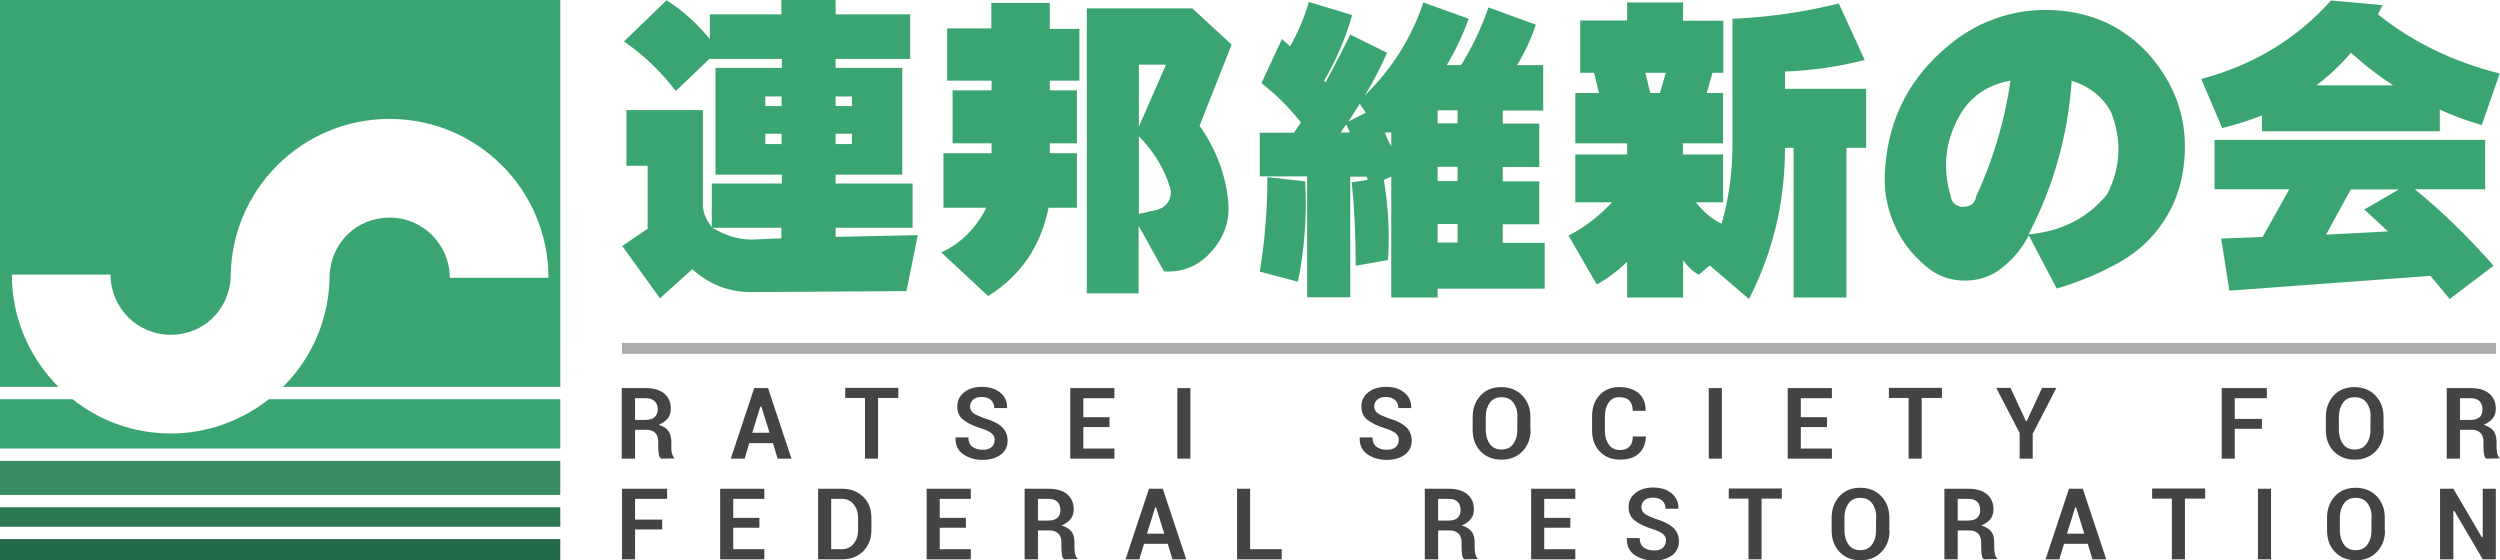 <?xml version="1.0" encoding="UTF-8"?>
<svg id="uuid-75d77715-363b-4218-a3f2-a271b6fe330a" data-name="레이어_2" xmlns="http://www.w3.org/2000/svg" viewBox="0 0 101.33 22.71">
  <defs>
    <style>
      .uuid-4623c307-1eb7-4ba1-a7ed-fa5ca3392024 {
        fill: #388e62;
      }

      .uuid-c02edd19-5658-4eca-ae7d-164e04c04dc5 {
        fill: #444;
      }

      .uuid-4aad492f-868e-4c8f-a166-27a05abbf0ce {
        fill: #adadad;
      }

      .uuid-b3847131-d96d-4c50-b3df-67d3be25c0ab {
        fill: #256a48;
      }

      .uuid-9d501c00-7821-4a25-aa7d-e0470188af54 {
        fill: #2c7850;
      }

      .uuid-ee4a9316-2842-45ff-a663-39fddaa5fda6 {
        fill: #3ba572;
      }
    </style>
  </defs>
  <g id="uuid-b11b5fd4-23a0-41ee-9cff-a19017dfe312" data-name="레이어_1">
    <g>
      <g>
        <path class="uuid-ee4a9316-2842-45ff-a663-39fddaa5fda6" d="M31.68,0h2.19v.58h3.02v1.81h-3.02v.36h2.7v4.33h-2.7v.36h3.12v1.79h-3.12v.37l3.33-.07-.46,2.27-6.38.04c-.87-.02-1.64-.33-2.3-.93l-1.31,1.18-1.53-2.12,1.03-.7v-2.55h-.86v-2.26h3.1v3.85c0,.29.12.59.36.89v-1.76h2.84v-.36h-2.69V2.75h2.69v-.36h-2.94l-1.36,1.3c-.59-.78-1.29-1.45-2.1-2.01L27.02.01c.63.4,1.22.93,1.75,1.57V.58h2.9v-.58ZM28.87,9.23c.54.32,1.07.48,1.59.48l1.21-.05v-.43h-2.8ZM31.02,3.91v.39h.66v-.39h-.66ZM31.02,5.42v.42h.66v-.42h-.66ZM33.87,3.91v.39h.66v-.39h-.66ZM33.87,5.42v.42h.66v-.42h-.66Z"/>
        <path class="uuid-ee4a9316-2842-45ff-a663-39fddaa5fda6" d="M38.38,1.15h1.8V.12h2.37v1.05h1.2v2.1h-1.2v.39h1.1v2.15h-1.1v.4h1.1v2.21h-1.15c-.32,1.57-1.13,2.76-2.45,3.58l-1.9-1.77c.79-.36,1.4-.97,1.83-1.81h-1.74v-2.21h1.95v-.4h-1.58v-2.15h1.58v-.39h-1.8V1.15ZM44.06.34h4.27l1.59,1.47-1.3,3.29c.66.93,1.05,1.94,1.16,3.05.08.77-.15,1.46-.68,2.05-.52.58-1.16.85-1.92.8l-1.03-1.85v2.74h-2.1V.34ZM46.16,2.62v2.52l1.1-2.52h-1.1ZM46.16,5.52v3.15l.71-.16c.23-.06.4-.18.5-.36.1-.2.11-.4.04-.59-.23-.74-.65-1.42-1.25-2.04Z"/>
        <path class="uuid-ee4a9316-2842-45ff-a663-39fddaa5fda6" d="M51.37,7.18l1.53.17c.08,1.36-.02,2.72-.29,4.07l-1.55-.41c.21-1.26.31-2.54.31-3.83ZM54.72,12.05h-1.74v-4.9h-1.92v-1.77h1.39l.28-.42c-.46-.58-.99-1.11-1.6-1.59l.83-1.79.33.3c.33-.59.59-1.19.76-1.8l1.76.53c-.28.96-.66,1.84-1.14,2.66l.06.07c.38-.72.72-1.36,1-1.94l1.49.74c-.27.61-.57,1.19-.9,1.73,1.11-1.09,1.9-2.35,2.37-3.77l1.84.66c-.23.64-.52,1.26-.89,1.88h.58c.46-.74.83-1.52,1.11-2.34l1.92.7c-.17.53-.42,1.08-.76,1.64h1.06v1.84h-1.64v.53h1.48v1.76h-1.48v.58h1.48v1.74h-1.48v.75h1.7v1.86h-4.34v.36h-1.88v-4.9l-.3.13c.18,1.07.24,2.15.17,3.25l-1.31.23c0-1.2-.05-2.32-.16-3.38l.65-.1-.05-.13h-.66v4.9ZM54.71,5.37c-.06-.12-.1-.23-.14-.33-.05.06-.12.17-.23.33h.36ZM55.36,4.57l-.25-.36s-.08.14-.23.36c-.14.23-.22.34-.22.35l.7-.35ZM56.39,5.37h-.25c.03.14.12.33.25.56v-.56ZM58.27,4.47v.53h.81v-.53h-.81ZM58.27,6.76v.58h.81v-.58h-.81ZM58.27,9.08v.75h.81v-.75h-.81Z"/>
        <path class="uuid-ee4a9316-2842-45ff-a663-39fddaa5fda6" d="M63.57,9.55c.62-.31,1.21-.76,1.77-1.35h-1.49v-1.94h2.1v-.45h-2.1v-2.04h.96l-.2-.82h-.56V.83h1.9V.1h2.27v.74h1.63v2.11h-.44l-.23.82h.66v2.04h-1.63v.45h1.63v1.94h-1.1c.29.38.64.67,1.04.87.29-1.02.44-2.08.44-3.19V.76c1.46-.06,2.9-.27,4.31-.62l1.05,2.29c-1.04.27-2.12.43-3.23.47v.7h3.29v2.39h-.8v6.07h-2.14v-6.07h-.35c0,2.2-.49,4.24-1.46,6.13l-1.59-1.36-.44.37c-.22-.1-.43-.3-.64-.58v1.51h-2.27v-1.45c-.4.39-.81.69-1.23.92l-1.15-1.99ZM66.69,2.95l.2.82h.39l.24-.82h-.83Z"/>
        <path class="uuid-ee4a9316-2842-45ff-a663-39fddaa5fda6" d="M83.36,11.69l-1.13-2.15c-.31.6-.73,1.07-1.25,1.44-.44.29-.94.42-1.48.39-.55-.03-1.02-.22-1.43-.57-.6-.5-1.04-1.09-1.33-1.79s-.4-1.42-.33-2.2c.14-2.03,1.01-3.7,2.62-5.01.63-.52,1.34-.9,2.13-1.14.78-.24,1.59-.31,2.43-.22,1.46.15,2.66.78,3.61,1.88,1.09,1.3,1.53,2.79,1.3,4.48-.11.81-.38,1.54-.82,2.2-.44.65-1.01,1.19-1.72,1.6-.83.47-1.69.83-2.58,1.09ZM81.49,3.27c-.86.15-1.51.57-1.96,1.24-.68,1.09-.83,2.26-.45,3.49.02.11.07.21.17.28.1.08.21.11.34.1.12,0,.24-.03.34-.11.1-.08.15-.18.16-.29.7-1.52,1.17-3.09,1.4-4.72ZM83.97,3.27c-.15,2.2-.73,4.28-1.75,6.23,1.33-.12,2.4-.66,3.19-1.63.55-1.09.6-2.2.15-3.34-.34-.61-.87-1.03-1.59-1.26Z"/>
        <path class="uuid-ee4a9316-2842-45ff-a663-39fddaa5fda6" d="M94.49.02l2.08.19-.19.37c1.41,1.13,3.06,1.93,4.94,2.4l-.73,2.09c-.68-.2-1.24-.41-1.7-.63v.88h-7.21v-.64c-.48.19-1.01.36-1.61.51l-.85-1.99c2.12-.56,3.88-1.63,5.27-3.19ZM89.76,5.67h10.97v2h-2.85c1.09.89,2.16,1.93,3.19,3.1l-1.78,1.35-.78-.94-8.15.6-.33-2.11,1.68-.07,1.08-1.93h-3.03v-2ZM97,3.46c-.53-.34-1.11-.78-1.71-1.32-.46.53-.93.97-1.41,1.32h3.13ZM94.27,9.51l2.52-.13-.96-.89,1.4-.81h-1.95l-1,1.83Z"/>
      </g>
      <g>
        <rect class="uuid-9d501c00-7821-4a25-aa7d-e0470188af54" y="20.56" width="22.71" height=".79"/>
        <path class="uuid-ee4a9316-2842-45ff-a663-39fddaa5fda6" d="M0,0v15.68h2.37c-1.17-1.17-1.89-2.78-1.89-4.55h4c0,1.35,1.09,2.44,2.44,2.44s2.36-1.03,2.43-2.31h0c0-3.56,2.88-6.44,6.44-6.44s6.44,2.88,6.44,6.44h-4c0-1.35-1.09-2.44-2.44-2.44s-2.36,1.03-2.43,2.31h0c0,1.78-.72,3.39-1.89,4.55h11.24V0H0Z"/>
        <rect class="uuid-b3847131-d96d-4c50-b3df-67d3be25c0ab" y="21.85" width="22.71" height=".86"/>
        <path class="uuid-ee4a9316-2842-45ff-a663-39fddaa5fda6" d="M6.92,17.57c-1.5,0-2.89-.52-3.98-1.39H0v2h22.71v-2h-11.81c-1.1.86-2.48,1.39-3.98,1.39Z"/>
        <rect class="uuid-4623c307-1eb7-4ba1-a7ed-fa5ca3392024" y="18.68" width="22.71" height="1.38"/>
      </g>
      <g>
        <path class="uuid-c02edd19-5658-4eca-ae7d-164e04c04dc5" d="M25.74,17.43v1.16h-.54v-2.86h.97c.32,0,.57.07.75.22s.27.35.27.62c0,.14-.04.27-.11.37-.07.1-.2.2-.38.28.2.06.33.15.4.26.07.11.11.26.11.43v.21c0,.08,0,.17.03.26.02.09.06.16.11.2h0s-.56.01-.56.01c-.05-.04-.08-.1-.09-.2-.02-.1-.02-.19-.02-.28v-.21c0-.15-.04-.27-.12-.35-.08-.08-.2-.13-.34-.13h-.47ZM25.74,17.02h.42c.16,0,.29-.04.37-.11.08-.07.13-.18.13-.32s-.04-.25-.13-.33c-.08-.08-.2-.12-.36-.12h-.43v.89Z"/>
        <path class="uuid-c02edd19-5658-4eca-ae7d-164e04c04dc5" d="M31.32,17.96h-.95l-.19.63h-.56l.95-2.86h.56l.95,2.86h-.56l-.19-.63ZM30.49,17.54h.7l-.33-1.06h-.04l-.33,1.06Z"/>
        <path class="uuid-c02edd19-5658-4eca-ae7d-164e04c04dc5" d="M36.41,16.13h-.82v2.46h-.53v-2.46h-.8v-.41h2.15v.41Z"/>
        <path class="uuid-c02edd19-5658-4eca-ae7d-164e04c04dc5" d="M40.32,17.85c0-.12-.04-.21-.12-.28-.08-.07-.22-.14-.41-.2-.33-.1-.57-.22-.74-.35-.17-.13-.25-.32-.25-.55s.09-.42.28-.57.43-.22.72-.22c.31,0,.56.08.75.24.19.16.28.37.27.62h0s-.52,0-.52,0c0-.14-.05-.25-.14-.33s-.22-.12-.38-.12c-.15,0-.26.04-.34.11-.08.07-.12.17-.12.28,0,.1.04.19.13.26s.23.13.44.21c.31.09.55.2.71.35.16.14.24.33.24.56s-.09.43-.28.57c-.19.14-.43.21-.74.21s-.56-.08-.78-.23c-.22-.15-.32-.38-.31-.68h0s.52,0,.52,0c0,.16.05.29.15.37.1.08.24.13.42.13.16,0,.28-.03.36-.1.09-.07.13-.16.13-.28Z"/>
        <path class="uuid-c02edd19-5658-4eca-ae7d-164e04c04dc5" d="M44.97,17.31h-1.06v.87h1.26v.41h-1.79v-2.86h1.79v.41h-1.26v.77h1.06v.41Z"/>
        <path class="uuid-c02edd19-5658-4eca-ae7d-164e04c04dc5" d="M48.25,18.59h-.53v-2.86h.53v2.86Z"/>
        <path class="uuid-c02edd19-5658-4eca-ae7d-164e04c04dc5" d="M56.7,17.85c0-.12-.04-.21-.12-.28-.08-.07-.22-.14-.41-.2-.33-.1-.57-.22-.74-.35-.17-.13-.25-.32-.25-.55s.09-.42.28-.57.43-.22.72-.22c.31,0,.56.08.75.24.19.16.28.37.27.62h0s-.52,0-.52,0c0-.14-.05-.25-.14-.33s-.22-.12-.38-.12c-.15,0-.26.04-.34.11-.08.07-.12.17-.12.28,0,.1.04.19.13.26s.23.13.44.21c.31.09.55.2.71.35.16.14.24.33.24.56s-.09.43-.28.57c-.19.14-.43.21-.74.21s-.56-.08-.78-.23c-.22-.15-.32-.38-.31-.68h0s.52,0,.52,0c0,.16.05.29.15.37.1.08.24.13.42.13.16,0,.28-.03.36-.1.09-.07.13-.16.13-.28Z"/>
        <path class="uuid-c02edd19-5658-4eca-ae7d-164e04c04dc5" d="M62.04,17.42c0,.35-.11.64-.33.87-.22.23-.5.34-.85.34s-.63-.11-.85-.34c-.22-.23-.32-.52-.32-.87v-.52c0-.35.11-.64.32-.87s.5-.34.84-.34.63.11.85.34.33.52.33.87v.52ZM61.51,16.89c0-.23-.06-.42-.17-.57s-.27-.22-.48-.22-.36.07-.47.22-.17.34-.17.57v.53c0,.23.06.43.17.58s.27.22.47.22.36-.07.47-.22.17-.34.17-.58v-.53Z"/>
        <path class="uuid-c02edd19-5658-4eca-ae7d-164e04c04dc5" d="M66.71,17.66h0c0,.3-.09.53-.27.71s-.45.26-.78.26-.61-.11-.82-.33c-.21-.22-.31-.51-.31-.85v-.58c0-.35.1-.63.3-.85s.47-.33.79-.33.61.08.8.25c.19.17.29.41.28.71h0s-.52,0-.52,0c0-.18-.05-.32-.14-.41-.09-.1-.23-.14-.42-.14-.18,0-.32.07-.42.22-.1.14-.15.33-.15.56v.58c0,.23.05.41.16.56s.25.22.44.22c.18,0,.31-.05.4-.14.09-.1.13-.23.13-.41h.52Z"/>
        <path class="uuid-c02edd19-5658-4eca-ae7d-164e04c04dc5" d="M69.79,18.59h-.53v-2.86h.53v2.86Z"/>
        <path class="uuid-c02edd19-5658-4eca-ae7d-164e04c04dc5" d="M74.05,17.31h-1.06v.87h1.26v.41h-1.79v-2.86h1.79v.41h-1.26v.77h1.06v.41Z"/>
        <path class="uuid-c02edd19-5658-4eca-ae7d-164e04c04dc5" d="M78.71,16.13h-.82v2.46h-.53v-2.46h-.8v-.41h2.15v.41Z"/>
        <path class="uuid-c02edd19-5658-4eca-ae7d-164e04c04dc5" d="M82.11,17.06h.04l.62-1.34h.58l-.96,1.86v1.01h-.53v-1.04l-.95-1.83h.58l.62,1.34Z"/>
        <path class="uuid-c02edd19-5658-4eca-ae7d-164e04c04dc5" d="M91.68,17.38h-1.1v1.21h-.53v-2.86h1.83v.41h-1.3v.84h1.1v.41Z"/>
        <path class="uuid-c02edd19-5658-4eca-ae7d-164e04c04dc5" d="M96.62,17.42c0,.35-.11.64-.33.87-.22.23-.5.34-.85.34s-.63-.11-.85-.34c-.22-.23-.32-.52-.32-.87v-.52c0-.35.11-.64.32-.87s.5-.34.84-.34.63.11.85.34.33.52.33.87v.52ZM96.09,16.89c0-.23-.06-.42-.17-.57s-.27-.22-.48-.22-.36.07-.47.22-.17.34-.17.57v.53c0,.23.06.43.17.58s.27.22.47.22.36-.07.47-.22.17-.34.17-.58v-.53Z"/>
        <path class="uuid-c02edd19-5658-4eca-ae7d-164e04c04dc5" d="M99.71,17.43v1.16h-.54v-2.86h.97c.32,0,.57.07.75.22s.27.35.27.62c0,.14-.04.27-.11.37-.08.1-.2.2-.38.28.2.06.33.15.41.26.07.11.11.26.11.43v.21c0,.08.01.17.03.26s.06.16.11.2h0s-.56.01-.56.01c-.05-.04-.08-.1-.09-.2s-.02-.19-.02-.28v-.21c0-.15-.04-.27-.12-.35-.08-.08-.2-.13-.34-.13h-.47ZM99.71,17.02h.42c.17,0,.29-.04.37-.11.08-.07.12-.18.12-.32s-.04-.25-.12-.33c-.08-.08-.2-.12-.36-.12h-.43v.89Z"/>
        <path class="uuid-c02edd19-5658-4eca-ae7d-164e04c04dc5" d="M26.84,21.46h-1.1v1.21h-.53v-2.86h1.83v.41h-1.3v.84h1.1v.41Z"/>
        <path class="uuid-c02edd19-5658-4eca-ae7d-164e04c04dc5" d="M30.78,21.39h-1.06v.87h1.26v.41h-1.79v-2.86h1.79v.41h-1.26v.77h1.06v.41Z"/>
        <path class="uuid-c02edd19-5658-4eca-ae7d-164e04c04dc5" d="M33.16,22.67v-2.86h.98c.34,0,.62.11.85.33s.33.51.33.86v.48c0,.35-.11.64-.33.86s-.51.33-.85.33h-.98ZM33.69,20.21v2.05h.44c.19,0,.35-.07.47-.22s.18-.34.18-.56v-.48c0-.23-.06-.41-.18-.56s-.28-.22-.47-.22h-.44Z"/>
        <path class="uuid-c02edd19-5658-4eca-ae7d-164e04c04dc5" d="M39.15,21.39h-1.06v.87h1.26v.41h-1.79v-2.86h1.79v.41h-1.26v.77h1.06v.41Z"/>
        <path class="uuid-c02edd19-5658-4eca-ae7d-164e04c04dc5" d="M42.07,21.51v1.16h-.54v-2.86h.97c.32,0,.57.07.75.22s.27.35.27.62c0,.14-.04.27-.11.37s-.2.2-.38.28c.2.06.33.15.41.26s.11.26.11.43v.21c0,.08.01.17.03.26s.06.16.11.2h0s-.56.01-.56.01c-.05-.04-.08-.1-.09-.2s-.02-.19-.02-.28v-.21c0-.15-.04-.27-.12-.35s-.2-.13-.34-.13h-.47ZM42.07,21.1h.42c.17,0,.29-.04.37-.11s.12-.18.12-.32-.04-.25-.12-.33-.2-.12-.36-.12h-.43v.89Z"/>
        <path class="uuid-c02edd19-5658-4eca-ae7d-164e04c04dc5" d="M47.32,22.04h-.95l-.19.63h-.56l.95-2.86h.56l.95,2.86h-.56l-.19-.63ZM46.49,21.63h.7l-.33-1.06h-.04l-.33,1.06Z"/>
        <path class="uuid-c02edd19-5658-4eca-ae7d-164e04c04dc5" d="M50.67,22.26h1.28v.41h-1.81v-2.86h.53v2.46Z"/>
        <path class="uuid-c02edd19-5658-4eca-ae7d-164e04c04dc5" d="M58.29,21.51v1.16h-.54v-2.86h.97c.32,0,.57.07.75.22s.27.35.27.62c0,.14-.04.27-.11.37s-.2.2-.38.28c.2.06.33.15.41.26s.11.26.11.43v.21c0,.08.01.17.03.26s.06.16.11.2h0s-.56.01-.56.01c-.05-.04-.08-.1-.09-.2s-.02-.19-.02-.28v-.21c0-.15-.04-.27-.12-.35s-.2-.13-.34-.13h-.47ZM58.29,21.1h.42c.17,0,.29-.04.37-.11s.12-.18.12-.32-.04-.25-.12-.33-.2-.12-.36-.12h-.43v.89Z"/>
        <path class="uuid-c02edd19-5658-4eca-ae7d-164e04c04dc5" d="M63.65,21.39h-1.06v.87h1.26v.41h-1.79v-2.86h1.79v.41h-1.26v.77h1.06v.41Z"/>
        <path class="uuid-c02edd19-5658-4eca-ae7d-164e04c04dc5" d="M67.53,21.93c0-.12-.04-.21-.12-.28s-.22-.14-.41-.2c-.33-.1-.57-.22-.74-.35s-.25-.32-.25-.55.09-.42.28-.57.43-.22.72-.22c.31,0,.56.08.75.24s.28.37.27.62h0s-.52,0-.52,0c0-.14-.05-.25-.14-.33s-.22-.12-.38-.12c-.15,0-.26.04-.34.11s-.12.17-.12.28c0,.1.04.19.13.26s.23.13.44.21c.31.09.55.21.71.35s.24.33.24.56-.09.43-.28.57-.43.21-.74.21-.56-.08-.78-.23-.32-.38-.31-.68h0s.52,0,.52,0c0,.16.05.29.15.37s.24.13.42.13c.16,0,.28-.03.36-.1s.13-.16.13-.28Z"/>
        <path class="uuid-c02edd19-5658-4eca-ae7d-164e04c04dc5" d="M72.22,20.21h-.82v2.46h-.53v-2.46h-.8v-.41h2.15v.41Z"/>
        <path class="uuid-c02edd19-5658-4eca-ae7d-164e04c04dc5" d="M76.59,21.5c0,.35-.11.64-.33.87s-.5.34-.85.34-.63-.11-.85-.34-.32-.52-.32-.87v-.52c0-.35.11-.64.32-.87s.5-.34.84-.34.63.11.85.34.33.52.33.87v.52ZM76.05,20.97c0-.23-.06-.42-.17-.57s-.27-.22-.48-.22-.36.07-.47.22-.17.34-.17.57v.53c0,.23.06.43.17.58s.27.22.47.22.36-.07.47-.22.17-.34.17-.58v-.53Z"/>
        <path class="uuid-c02edd19-5658-4eca-ae7d-164e04c04dc5" d="M79.35,21.51v1.16h-.54v-2.86h.97c.32,0,.57.07.75.22s.27.35.27.62c0,.14-.04.27-.11.37s-.2.2-.38.28c.2.06.33.15.41.26s.11.26.11.43v.21c0,.08.01.17.03.26s.06.16.11.2h0s-.56.01-.56.01c-.05-.04-.08-.1-.09-.2s-.02-.19-.02-.28v-.21c0-.15-.04-.27-.12-.35s-.2-.13-.34-.13h-.47ZM79.35,21.1h.42c.17,0,.29-.04.37-.11s.12-.18.12-.32-.04-.25-.12-.33-.2-.12-.36-.12h-.43v.89Z"/>
        <path class="uuid-c02edd19-5658-4eca-ae7d-164e04c04dc5" d="M84.61,22.04h-.95l-.19.63h-.56l.95-2.86h.56l.95,2.86h-.56l-.19-.63ZM83.78,21.63h.7l-.33-1.06h-.04l-.33,1.06Z"/>
        <path class="uuid-c02edd19-5658-4eca-ae7d-164e04c04dc5" d="M89.38,20.21h-.82v2.46h-.53v-2.46h-.8v-.41h2.15v.41Z"/>
        <path class="uuid-c02edd19-5658-4eca-ae7d-164e04c04dc5" d="M92.05,22.67h-.53v-2.86h.53v2.86Z"/>
        <path class="uuid-c02edd19-5658-4eca-ae7d-164e04c04dc5" d="M96.67,21.5c0,.35-.11.64-.33.87s-.5.34-.85.34-.63-.11-.85-.34-.32-.52-.32-.87v-.52c0-.35.11-.64.32-.87s.5-.34.84-.34.63.11.85.34.33.52.33.87v.52ZM96.13,20.97c0-.23-.06-.42-.17-.57s-.27-.22-.48-.22-.36.07-.47.22-.17.34-.17.57v.53c0,.23.06.43.17.58s.27.22.47.22.36-.07.47-.22.17-.34.17-.58v-.53Z"/>
        <path class="uuid-c02edd19-5658-4eca-ae7d-164e04c04dc5" d="M101.17,22.67h-.54l-1.15-1.96h-.04v1.96h-.54v-2.86h.54l1.15,1.96h.04v-1.96h.53v2.86Z"/>
      </g>
      <rect class="uuid-4aad492f-868e-4c8f-a166-27a05abbf0ce" x="25.21" y="13.9" width="75.96" height=".44"/>
    </g>
  </g>
</svg>